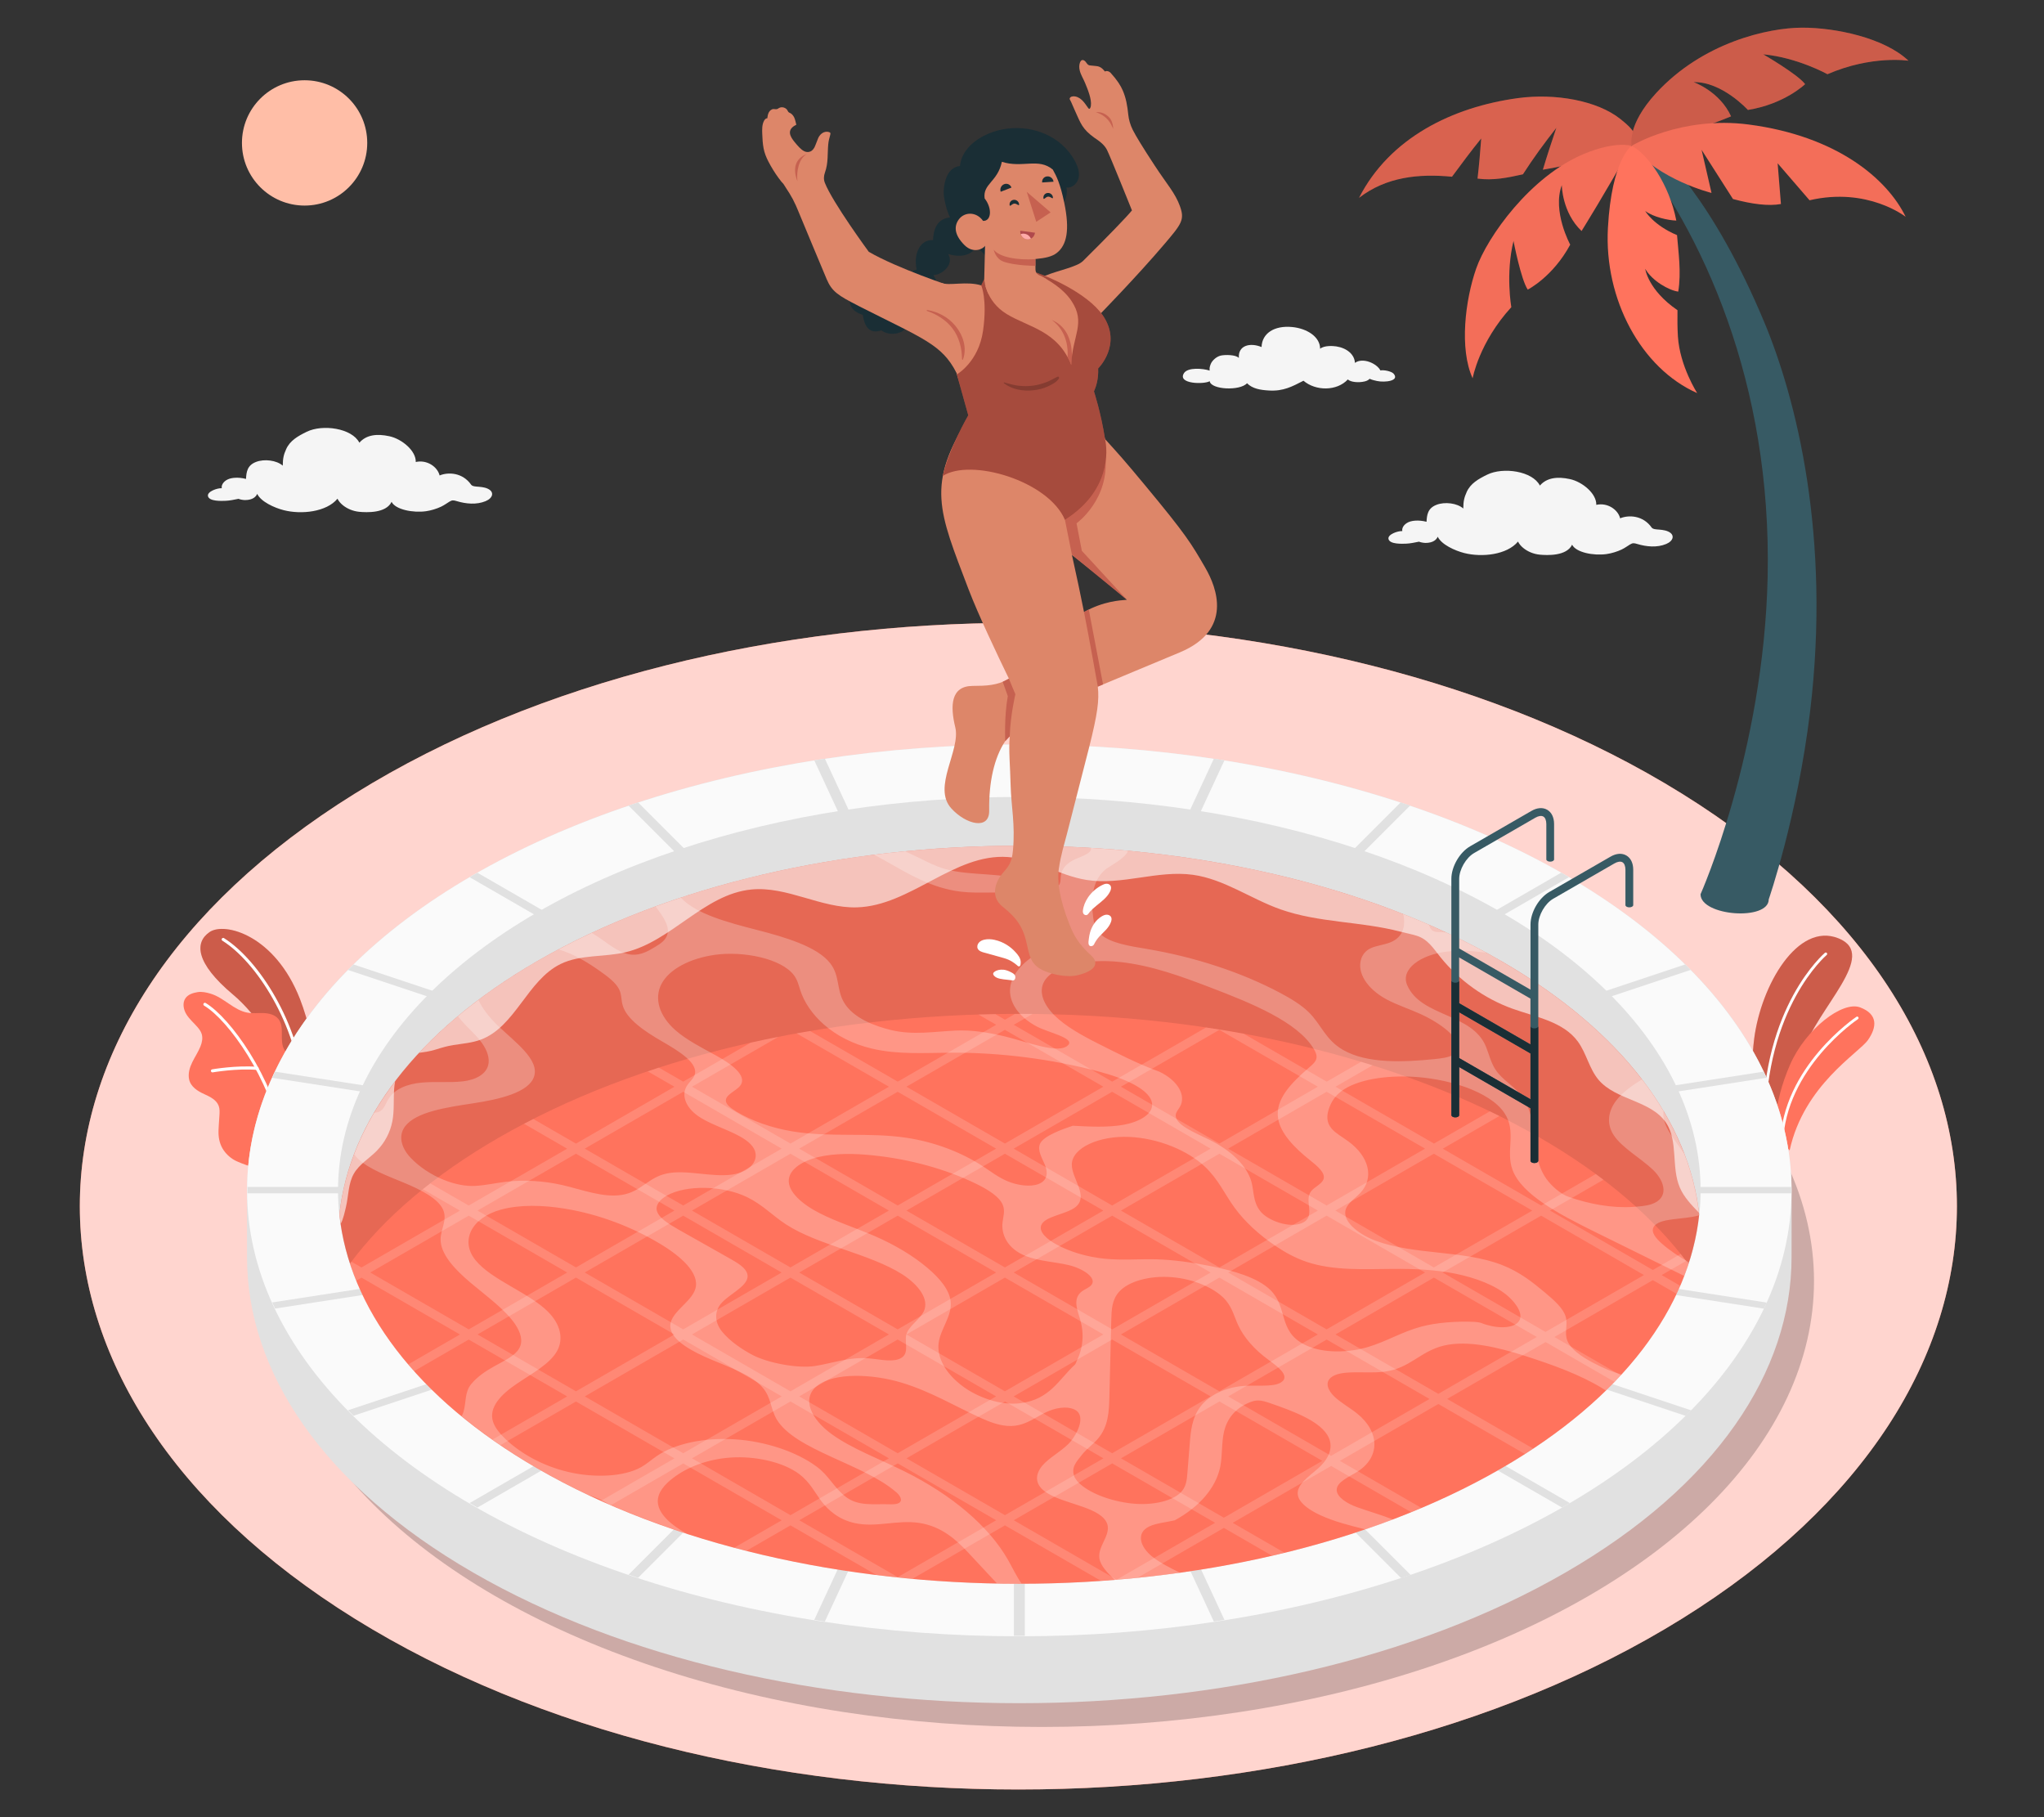 <?xml version="1.0" encoding="UTF-8"?>
<svg id="Layer_2" data-name="Layer 2" xmlns="http://www.w3.org/2000/svg" viewBox="0 0 540 480">
  <rect x="0" y="0" width="540" height="480" fill="#333333" stroke="none"/>
  <defs>
    <style>
      .cls-1 {
        fill: #b0494c;
      }

      .cls-1, .cls-2, .cls-3, .cls-4, .cls-5, .cls-6, .cls-7, .cls-8, .cls-9, .cls-10, .cls-11, .cls-12, .cls-13, .cls-14, .cls-15, .cls-16, .cls-17, .cls-18, .cls-19, .cls-20, .cls-21 {
        stroke-width: 0px;
      }

      .cls-2 {
        fill: #ff735d;
      }

      .cls-22 {
        opacity: .6;
      }

      .cls-3 {
        fill: #375a64;
      }

      .cls-4 {
        fill: #e1e1e1;
      }

      .cls-5 {
        fill: #ffbea7;
      }

      .cls-6 {
        opacity: .05;
      }

      .cls-7, .cls-23 {
        opacity: .15;
      }

      .cls-7, .cls-13, .cls-17, .cls-18 {
        fill: #fff;
      }

      .cls-9 {
        fill: #f5f5f5;
      }

      .cls-10 {
        fill: none;
      }

      .cls-11 {
        opacity: .2;
      }

      .cls-12 {
        fill: #1a2e35;
      }

      .cls-14 {
        fill: #fafafa;
      }

      .cls-15 {
        opacity: .35;
      }

      .cls-16 {
        fill: #ffaaa8;
      }

      .cls-17 {
        opacity: .25;
      }

      .cls-18 {
        opacity: .7;
      }

      .cls-19 {
        fill: #dd8669;
      }

      .cls-20 {
        opacity: .1;
      }

      .cls-21 {
        fill: #c66150;
      }
    </style>
  </defs>
  <g id="Layer_2-2" data-name="Layer 2">
    <g>
      <rect class="cls-10" width="540" height="480"/>
      <g>
        <g id="Floor">
          <path class="cls-2" d="m93.71,427.56c-96.83-60.17-96.83-157.73,0-217.91,96.83-60.17,253.83-60.17,350.66,0,96.83,60.17,96.83,157.74,0,217.91-96.83,60.17-253.83,60.17-350.66,0Z"/>
          <path class="cls-18" d="m93.71,427.56c-96.83-60.17-96.83-157.73,0-217.91,96.83-60.17,253.83-60.17,350.66,0,96.83,60.17,96.83,157.74,0,217.91-96.83,60.17-253.83,60.17-350.66,0Z"/>
        </g>
        <circle id="Sun" class="cls-5" cx="80.47" cy="37.75" r="16.55"/>
        <path id="Cloud" class="cls-9" d="m348.76,92.13c0-3.17-3.48-5.38-7.42-5.75-4.64-.44-7.94,1.63-8.05,5.29-3.04-1.25-6.24-.45-6,2.89-.79-.91-3.74-.88-4.8-.63-1.12.27-2.26,1.28-2.64,2.25-.31.79-.33,1.15-.27,1.71-1.77-.58-5.79-.93-6.8.69-1.79,2.89,5.37,2.98,6.81,2.11.31,2.25,8,2.62,9.86.54,1.46,1.47,3.55,1.79,5.8,1.92,3.81.23,6.14-1.06,9.11-2.58,3.23,2.74,8.81,2.79,11.72-.34.74.7,2.79.92,4.42.53,1.08-.26,1.32-.71,1.32-.71.58.27,1.26.44,1.97.59,2.11.44,6.04-.02,4.39-1.93-.56-.65-2.62-1.06-3.49-.86-.92-1.81-4.62-3.53-6.74-2-.08-2.19-2.09-3.91-4.91-4.35-.95-.15-3.22-.27-4.29.62Z"/>
        <path id="Cloud-2" data-name="Cloud" class="cls-9" d="m128.82,129.07c-.96-.43-2.09-.47-2.91-.54-.94-.07-1.24-.26-1.42-.47-2.29-3.28-6.09-3.41-8.35-2.47-.55-2.26-3.29-4.22-6.3-3.56.1-2.93-3.64-6.09-7.01-6.81-3.23-.69-6.04-.4-7.89,1.72-1.97-3.85-9.7-4.94-13.89-2.9-2.41,1.17-4.45,2.37-5.44,4.58-.66,1.46-.89,2.42-.91,4.38-1.63-1.44-4.9-1.83-7.07-.98-2.35.91-2.53,2.68-2.64,4.48-2.3-.58-3.84-.2-4.27-.08-1.48.44-2.33,1.6-2.13,2.54-1.17-.07-3.96.88-3.64,2.12.36,1.39,3.54,1.25,4.73,1.2.98-.04,2.26-.3,3.33-.52.33.16,1.19.33,1.73.33,2.03-.01,2.89-.88,3.21-1.64.99,2.08,4.51,3.67,7,4.31,4.69,1.2,11.32.47,14.21-3.03.3.63.81,1.22,1.4,1.7,1.15.94,2.69,1.6,4.34,1.76,1.92.18,7.09.43,8.55-2.63,1.03,2.04,5.63,2.96,9.13,2.47,1.31-.19,2.78-.64,3.92-1.18.92-.44,1.44-.86,2.25-1.35.69-.41,1-.41,1.92-.13,2.4.72,5.19,1.02,7.64,0,1.95-.82,2.36-2.46.53-3.29Z"/>
        <path id="Cloud-3" data-name="Cloud" class="cls-9" d="m440.7,140.39c-.96-.43-2.09-.47-2.91-.54-.94-.07-1.24-.26-1.42-.47-2.29-3.28-6.09-3.41-8.35-2.47-.55-2.26-3.29-4.22-6.3-3.56.1-2.93-3.64-6.09-7.01-6.81-3.23-.69-6.04-.4-7.89,1.72-1.97-3.85-9.7-4.94-13.89-2.9-2.41,1.17-4.45,2.37-5.44,4.58-.66,1.46-.89,2.42-.91,4.38-1.63-1.44-4.9-1.83-7.07-.98-2.35.91-2.53,2.68-2.64,4.48-2.3-.58-3.84-.2-4.27-.08-1.48.44-2.33,1.6-2.13,2.54-1.17-.07-3.96.88-3.64,2.12.36,1.39,3.54,1.25,4.73,1.2.98-.04,2.26-.3,3.33-.52.33.16,1.19.33,1.73.33,2.03-.01,2.89-.88,3.21-1.64.99,2.08,4.51,3.67,7,4.31,4.69,1.2,11.32.47,14.21-3.03.3.63.81,1.22,1.4,1.7,1.15.94,2.69,1.6,4.34,1.76,1.92.18,7.09.43,8.55-2.63,1.03,2.04,5.63,2.96,9.13,2.47,1.31-.19,2.78-.64,3.92-1.18.92-.44,1.44-.86,2.25-1.35.69-.41,1-.41,1.92-.13,2.4.72,5.19,1.02,7.64,0,1.95-.82,2.36-2.46.53-3.29Z"/>
        <g id="Palm">
          <path class="cls-3" d="m434.18,36.02c4.82,3.98,18.43,16.79,31.94,49.13,8.4,20.12,17.67,56.52,12.07,102.9-3.34,27.69-10.91,49.5-10.91,49.5,0,5.78-18.02,4.44-18.02-1.34,0,0,16.72-37.47,17.73-83.83,1.11-51.1-17.04-91.1-37.16-116.03l4.35-.32Z"/>
          <g>
            <path class="cls-2" d="m433.61,37.31c-2.85-2.85-1.41-2.58-5.48-5.84-6.17-4.95-17.35-6.88-27.14-5.55-17.23,2.35-33.82,10.45-41.95,26.34,7.2-5.56,15.81-6.42,24.56-5.58,2.53-3.42,5.04-6.81,7.72-10.11-.26,3.54-.56,7.07-.97,10.6,4.09.57,8-.24,11.99-1.13,2.73-4.26,5.71-8.31,8.83-12.28-1.24,3.68-2.45,7.35-3.56,11.07,8.85-1.56,17.85-3.57,26-7.52Z"/>
            <g class="cls-23">
              <path class="cls-8" d="m433.61,37.31c-2.85-2.85-1.41-2.58-5.48-5.84-6.17-4.95-17.35-6.88-27.14-5.55-17.23,2.35-33.82,10.45-41.95,26.34,7.2-5.56,15.81-6.42,24.56-5.58,2.53-3.42,5.04-6.81,7.72-10.11-.26,3.54-.56,7.07-.97,10.6,4.09.57,8-.24,11.99-1.13,2.73-4.26,5.71-8.31,8.83-12.28-1.24,3.68-2.45,7.35-3.56,11.07,8.85-1.56,17.85-3.57,26-7.52Z"/>
            </g>
            <path class="cls-2" d="m431.05,38.52s-1.37-5.38,6.48-13.93c12.32-13.4,29.61-17.25,38.52-17.28,8.91-.03,21.84,2.72,28.14,8.73,0,0-9.64-1.53-21.4,3.56,0,0-7.95-4.42-16.97-5.25,0,0,9.12,5.27,11.07,7.88,0,0-5.43,5.26-15.12,6.81,0,0-6.81-7.51-14.34-7.35,0,0,6.91,2.44,9.89,9.04,0,0-12.62,5.41-26.26,7.8Z"/>
            <path class="cls-11" d="m431.05,38.52s-1.37-5.38,6.48-13.93c12.32-13.4,29.61-17.25,38.52-17.28,8.91-.03,21.84,2.72,28.14,8.73,0,0-9.64-1.53-21.4,3.56,0,0-7.95-4.42-16.97-5.25,0,0,9.12,5.27,11.07,7.88,0,0-5.43,5.26-15.12,6.81,0,0-6.81-7.51-14.34-7.35,0,0,6.91,2.44,9.89,9.04,0,0-12.62,5.41-26.26,7.8Z"/>
            <path class="cls-2" d="m431.05,38.52s13.06-7.96,30.92-5.63c23.34,3.05,36.61,14.36,41.48,24.38,0,0-10.03-7.95-25.39-4.37l-8.43-9.77.87,10.76c-3.26.59-7.58.05-12.67-1.32l-8.29-12.99,2.62,11.38s-13.91-3.41-21.11-12.44Z"/>
            <path class="cls-6" d="m431.05,38.52s13.06-7.96,30.92-5.63c23.34,3.05,36.61,14.36,41.48,24.38,0,0-10.03-7.95-25.39-4.37l-8.43-9.77.87,10.76c-3.26.59-7.58.05-12.67-1.32l-8.29-12.99,2.62,11.38s-13.91-3.41-21.11-12.44Z"/>
            <path class="cls-2" d="m431.05,38.52s-4.16-1.37-12.54,2.11c-14.25,5.92-25.61,22-28.51,30.28-2.9,8.28-4.51,21.21-.95,29.01,0,0,1.69-9.47,10.22-18.78,0,0-1.55-8.83.58-17.49,0,0,1.97,10.2,3.76,12.85,0,0,6.65-3.36,11.22-11.88,0,0-4.79-8.76-2.22-15.72,0,0,.04,7.22,5.22,12.12,0,0,6.6-10.58,13.22-22.5Z"/>
            <path class="cls-6" d="m431.05,38.52s-4.16-1.37-12.54,2.11c-14.25,5.92-25.61,22-28.51,30.28-2.9,8.28-4.51,21.21-.95,29.01,0,0,1.69-9.47,10.22-18.78,0,0-1.55-8.83.58-17.49,0,0,1.97,10.2,3.76,12.85,0,0,6.65-3.36,11.22-11.88,0,0-4.79-8.76-2.22-15.72,0,0,.04,7.22,5.22,12.12,0,0,6.6-10.58,13.22-22.5Z"/>
            <path class="cls-2" d="m448.39,103.85s-4.62-7.13-5.11-15.01c-.13-2.19-.15-4.5-.11-6.9-7.82-5.36-8.52-10.93-8.52-10.93,1.84,3.21,6.29,5.7,8.72,6.02.84-5.17.04-10.34-.32-14.92-6.3-2.65-8.4-6.37-8.4-6.37,2.19,1.61,6.03,2.46,8.21,2.52-1.88-9.66-7.55-17.55-11.81-19.75,0,0-5.27,3.53-6.26,21.72-1.02,18.78,8.75,37.07,23.6,43.61Z"/>
          </g>
        </g>
        <g id="Plants">
          <g>
            <path class="cls-2" d="m469.28,300.48l-5.61-5.41s-1.53-10.66-.24-20.7c1.82-14.11,11.48-30.85,22.26-26.52,10.78,4.33-5.56,18.25-9.47,30.15s-6.95,22.48-6.95,22.48Z"/>
            <path class="cls-11" d="m469.28,300.48l-5.61-5.41s-1.53-10.66-.24-20.7c1.82-14.11,11.48-30.85,22.26-26.52,10.78,4.33-5.56,18.25-9.47,30.15s-6.95,22.48-6.95,22.48Z"/>
            <path class="cls-13" d="m466.05,297.97s0,0,.01,0c.2,0,.37-.17.37-.37-.1-31.47,16.01-45.21,16.17-45.36.15-.14.16-.37.02-.52-.14-.15-.37-.16-.52-.02-.17.15-16.51,14.11-16.41,45.9,0,.2.16.36.36.37Z"/>
          </g>
          <g>
            <path class="cls-2" d="m472.79,303.86l-3.92-3.78s-.64-8.2,4.07-18.91c4.1-9.32,13.78-16.86,18.49-15.07,4.7,1.79,4.48,5.16,2.06,8.62-2.42,3.46-16.92,11.87-20.69,29.14Z"/>
            <path class="cls-13" d="m470.68,302.43h0c.2,0,.37-.15.38-.36.52-19.88,19.6-32.74,19.79-32.87.17-.11.22-.34.1-.51-.11-.17-.34-.22-.51-.1-.2.13-19.59,13.21-20.12,33.46,0,.2.15.37.36.38Z"/>
          </g>
        </g>
        <g id="Plants-2" data-name="Plants">
          <g>
            <path class="cls-2" d="m79.69,295.46l4.71-4.75s-.44-14.72-5.14-26.8c-6.62-16.97-19.92-20.42-23.88-17.72-3.97,2.7-3.85,8.13,6.23,16.57,5.94,4.98,14.67,16.35,18.09,32.7Z"/>
            <path class="cls-11" d="m79.69,295.46l4.71-4.75s-.44-14.72-5.14-26.8c-6.62-16.97-19.92-20.42-23.88-17.72-3.97,2.7-3.85,8.13,6.23,16.57,5.94,4.98,14.67,16.35,18.09,32.7Z"/>
            <path class="cls-13" d="m80.16,288.04s-.04,0-.06,0c-.22.02-.41-.15-.43-.37-1.33-16.96-11.89-33.54-20.92-39.19-.19-.12-.25-.37-.13-.55.12-.19.37-.25.55-.13,9.19,5.74,19.95,22.6,21.29,39.8.02.2-.12.38-.31.42Z"/>
          </g>
          <g>
            <path class="cls-2" d="m67.35,307.89c-.76.69-3.65-.68-4.44-.99-1.35-.53-2.54-1.44-3.45-2.56-1.06-1.31-1.59-2.84-1.71-4.52-.06-.87,0-1.74.05-2.61.06-.85.11-1.71.17-2.56.05-.84.11-1.71-.18-2.51-.57-1.6-2.29-2.44-3.84-3.14-1.71-.78-3.56-1.9-3.99-3.89-.33-1.53.15-3.13.84-4.54.69-1.41,1.58-2.72,2.16-4.17.42-1.05.66-2.23.32-3.3-.21-.67-.64-1.25-1.09-1.78-.98-1.14-2.17-2.12-2.95-3.4-.79-1.28-1.1-3.03-.23-4.26.71-1.01,2.01-1.41,3.23-1.6,1.13-.17,2.33.09,3.42.42,3.53,1.06,6.15,4.4,9.79,5.02,1.4.24,2.84.04,4.26.1,1.42.06,2.94.45,3.84,1.56,1.76,2.18.15,5.7,1.58,8.12,1.27,2.14,3.7,2.53,5.41,4.33.75.79,1.1,1.81,1.25,2.89.24,1.82.27,3.19-.16,5.37-.35,1.8-1.74,5.4-1.74,5.4,0,0-12.42,12.53-12.53,12.63Z"/>
            <path class="cls-13" d="m74.69,301.11s-.01,0-.01,0c-.22.04-.43-.11-.47-.33-2.76-15.72-13.86-31.32-20.29-35.15-.19-.11-.25-.36-.14-.55.11-.19.36-.25.55-.14,6.56,3.91,17.88,19.75,20.67,35.7.04.21-.1.42-.31.46Z"/>
            <path class="cls-13" d="m68.02,282.61s-.08.01-.12,0c-5.34-.45-11.64.64-11.7.65-.22.04-.43-.11-.47-.33-.04-.22.09-.42.33-.47.06-.01,6.46-1.12,11.91-.66.22.02.39.21.37.43-.02.18-.15.32-.31.36Z"/>
          </g>
        </g>
        <g id="Pool">
          <ellipse id="Shadow" class="cls-11" cx="275.22" cy="338.38" rx="204.02" ry="117.79"/>
          <g>
            <path class="cls-4" d="m473.3,313.77c-.29-29.93-20.2-59.8-59.75-82.63-79.67-46-208.85-46-288.53,0-39.84,23-59.76,53.15-59.76,83.29v17.67c0,30.15,19.92,60.29,59.76,83.29,79.67,46,208.85,46,288.53,0,39.84-23,59.76-53.14,59.76-83.29,0-2.96.03-15.17,0-18.33Z"/>
            <ellipse class="cls-14" cx="269.29" cy="314.43" rx="204.02" ry="117.79"/>
            <path class="cls-4" d="m466.76,344.07l-186.45-28.87h192.9c.01-.56.01-1.12,0-1.67h-192.91s186.36-28.84,186.36-28.84c-.24-.54-.49-1.08-.75-1.62l-186.36,28.83,167.1-55.7c-.47-.49-.95-.97-1.45-1.45l-167.1,55.7,136.4-78.75c-.25-.15-.51-.31-.76-.46-.06-.04-.12-.07-.18-.11-.17-.1-.34-.19-.51-.29-.2-.11-.39-.22-.59-.33l-136.4,78.75,96.47-96.47c-.83-.28-1.67-.56-2.51-.83l-96.47,96.47,49.93-107.58c-.93-.15-1.87-.29-2.8-.43l-49.93,107.58v-111.36c-.97,0-1.94,0-2.9,0v111.35s-49.92-107.57-49.92-107.57c-.94.14-1.87.28-2.81.43l49.93,107.58-96.46-96.46c-.84.28-1.68.55-2.52.83l96.47,96.48-136.4-78.75c-.11.06-.23.13-.34.19-.23.13-.46.26-.7.39-.34.2-.67.4-1.02.6l136.41,78.75-167.11-55.71c-.48.48-.96.97-1.44,1.46l167.09,55.7-186.36-28.83c-.26.54-.49,1.08-.74,1.62l186.35,28.82H65.37c-.01.56-.01,1.12-.01,1.68h192.92s-186.36,28.83-186.36,28.83c.24.54.49,1.08.75,1.62l186.36-28.83-167.1,55.7c.47.49.94.97,1.45,1.45l167.1-55.7-136.41,78.75c.34.2.68.4,1.02.6.34.2.7.39,1.04.59l136.41-78.75-96.48,96.48c.83.29,1.67.56,2.51.83l96.48-96.48-49.94,107.6c.93.15,1.87.3,2.8.43l49.94-107.6v111.38c.96,0,1.93,0,2.9,0v-111.37s49.93,107.59,49.93,107.59c.94-.14,1.88-.28,2.81-.43l-49.94-107.6,96.61,96.55c.84-.28,1.68-.55,2.51-.83l-96.61-96.55,136.62,78.75c.29-.17.58-.33.87-.49.4-.23.78-.46,1.17-.7l-136.62-78.75,167.24,55.73c.49-.48.97-.97,1.45-1.46l-167.23-55.73,186.46,28.87c.26-.54.5-1.08.74-1.62Z"/>
            <ellipse class="cls-4" cx="269.29" cy="314.43" rx="179.99" ry="103.92"/>
            <path class="cls-2" d="m89.66,320.76c2.57,24.45,20,48.47,52.35,67.15,70.29,40.58,184.25,40.58,254.55,0,32.35-18.68,49.78-42.7,52.35-67.14-2.65-24.37-20.09-48.31-52.35-66.94-70.29-40.58-184.25-40.58-254.55,0-32.26,18.62-49.7,42.56-52.35,66.93Z"/>
            <path class="cls-20" d="m396.56,253.83c-70.29-40.58-184.25-40.58-254.55,0-32.26,18.62-49.7,42.56-52.35,66.93.46,4.35,1.4,8.7,2.8,13,8.99-12.11,22.21-23.39,39.28-33.24,36.52-21.08,85.36-32.71,137.54-32.71s101.02,11.63,137.55,32.71c16.96,9.79,30.21,21.17,39.23,33.37,1.42-4.34,2.38-8.72,2.84-13.12-2.65-24.37-20.09-48.31-52.35-66.94Z"/>
            <path class="cls-7" d="m353.98,385.88l26.01-15.02,22.88,13.21c.74-.47,1.47-.94,2.19-1.42l-22.74-13.13,26.01-15.02,18.21,10.52c.56-.58,1.1-1.16,1.64-1.74l-17.53-10.12,26.01-15.02,6.27,3.62c.33-.71.65-1.42.96-2.13l-4.91-2.83,6.47-3.73c-.47-.62-.95-1.24-1.44-1.85l-7.35,4.24-27.17-15.69h0s0,0,0,0l14.12-8.15c-.67-.51-1.34-1.01-2.02-1.51l-14.42,8.33-26.01-15.02,14.96-8.64c-.83-.41-1.68-.82-2.52-1.23l-14.76,8.52-26.01-15.02,9.78-5.65c-1.01-.32-2.02-.63-3.03-.93l-9.08,5.24-21.95-12.67c-3.28-.6-6.59-1.15-9.93-1.64l-24.79,14.31-26.01-15.02,4.96-2.86c-1.16-.01-2.32-.02-3.49-.02-.38,0-.75,0-1.13,0l-2.66,1.54-2.56-1.48c-1.49.03-2.98.06-4.46.11l4.7,2.71-26.01,15.02-23.16-13.37c-1.19.2-2.38.41-3.57.62l24.4,14.09-26.01,15.02-26.01-15.02,22.82-13.18c-2.45.48-4.89.99-7.31,1.54l-17.84,10.3-6.42-3.7c-.99.32-1.97.65-2.95.98l7.05,4.07-26.01,15.02-11.26-6.5c-.82.42-1.65.84-2.46,1.26l11.39,6.58-26.01,15.02-10.16-5.86c-.66.51-1.31,1.04-1.95,1.55l9.79,5.65-26.01,15.02-2.65-1.53c-.13.17-.25.34-.37.51.49,1.51,1.04,3.01,1.65,4.5l1.38-.8,26.01,15.02-13.68,7.9c.51.6,1.03,1.19,1.56,1.78l14.44-8.34,26.01,15.02-19.8,11.43c.7.49,1.41.98,2.12,1.46l20-11.55,26.01,15.02-19.41,11.21c.87.39,1.74.79,2.62,1.17l19.12-11.04,26.01,15.02-12.57,7.26c1.07.29,2.16.54,3.24.81l11.65-6.73,22.7,13.11c3.15.39,6.31.73,9.49,1.02l24.47-14.13,25.39,14.66c3.22-.22,6.43-.5,9.64-.82l22.81-13.17,12.75,7.36c1.1-.25,2.19-.52,3.28-.79l-13.7-7.91,26.01-15.02,21.13,12.2c.91-.37,1.84-.72,2.74-1.1l-21.55-12.44Zm26.01-17.7l-27.18-15.69,26.01-15.02,27.17,15.69-26.01,15.02Zm-171.17-30.71l26.01,15.02-26.01,15.02-26.01-15.02,26.01-15.02Zm-28.33,13.68l-26.01-15.02,26.01-15.02,26.01,15.02-26.01,15.02Zm139.34-15.02l-26.01,15.02-26.01-15.02,26.01-15.02,26.01,15.02Zm-23.69-16.36l26.01-15.02,26.01,15.02-26.01,15.02-26.01-15.02Zm-30.66,15.02l-26.01-15.02,26.01-15.02,26.01,15.02-26.01,15.02Zm-2.32,1.34l-26.01,15.02-26.01-15.02,26.01-15.02,26.01,15.02Zm-26.01,17.7l26.01,15.02-26.01,15.02-26.01-15.02,26.01-15.02Zm2.32-1.34l26.01-15.02,26.01,15.02-26.01,15.02-26.01-15.02Zm54.34,1.34l26.01,15.02-26.01,15.02-26.01-15.02,26.01-15.02Zm2.32-1.34l26.01-15.02,26.01,15.02-26.01,15.02-26.01-15.02Zm28.33-16.36l26.01-15.02,26.01,15.02-26.01,15.02-26.01-15.02Zm109.85.67l-26.01,15.02-27.17-15.69h0s0,0,0,0l26.01-15.02,27.17,15.69Zm-29.5-17.03l-26.01,15.02-26.01-15.02,26.01-15.02,26.01,15.02Zm-28.33-16.36l-26.01,15.02-26.01-15.02,26.01-15.02,26.01,15.02Zm-54.34-31.38l26.01,15.02-26.01,15.02-26.01-15.02,26.01-15.02Zm-2.32,31.38l-26.01,15.02-26.01-15.02,26.01-15.02,26.01,15.02Zm-54.34-31.38l26.01,15.02-26.01,15.02-26.01-15.02,26.01-15.02Zm-28.33,16.36l26.01,15.02-26.01,15.02-26.01-15.02,26.01-15.02Zm-2.32,31.38l-26.01,15.02-26.01-15.02,26.01-15.02,26.01,15.02Zm-54.34-31.38l26.01,15.02-26.01,15.02-26.01-15.02,26.01-15.02Zm-28.33,16.36l26.01,15.02-26.01,15.02-26.01-15.02,26.01-15.02Zm-54.34,31.38l26.01-15.02,26.01,15.02-26.01,15.02-26.01-15.02Zm28.33,16.36l26.01-15.02,26.01,15.02-26.01,15.02-26.01-15.02Zm28.34,16.36l26.01-15.02,26.01,15.02-26.01,15.02-26.01-15.02Zm28.33,16.36l26.01-15.02,26.01,15.02-26.01,15.02-26.01-15.02Zm54.35,31.38l-26.01-15.02,26.01-15.02,26.01,15.02-26.01,15.02Zm2.32-31.38l26.01-15.02,26.01,15.02-26.01,15.02-26.01-15.02Zm55.51,32.05l-27.18-15.69h0s0,0,0,0l26.01-15.02h0s0,0,0,0l27.18,15.69-26.01,15.02Zm28.33-16.36l-27.18-15.69,26.01-15.02h0s27.17,15.69,27.17,15.69l-26.01,15.02Zm1.61-31.78l-.46-.26h0s26.01-15.02,26.01-15.02h0s0,0,0,0l27.17,15.69-26.01,15.02-26.72-15.43Z"/>
          </g>
          <g>
            <path class="cls-17" d="m367.83,401.3c-2.75-1.09-6.47-2.16-9.28-3.18-2.83-1-5.33-2.71-5.41-4.48-.09-2.16,3.19-3.47,5.53-4.94,5.97-3.8,5.89-10.49-.17-15.35-1.9-1.51-4.3-2.85-5.98-4.45-1.66-1.6-2.52-3.62-.98-4.97,2.64-2.3,9.3-.99,14.14-1.6,6.77-.82,9.48-5.39,15.73-6.89,6.38-1.53,14.49.5,21.36,2.68,7.38,2.36,14.69,5,20.57,8.6.31.19.61.38.91.58,1.43-1.4,2.8-2.81,4.11-4.23-2.64-.79-4.47-1.52-7.63-3.18-3.03-1.6-5.8-3.56-6.66-5.75-.85-2.12.19-4.18-.43-6.31-.64-2.26-3.04-4.35-5.4-6.34-3.28-2.75-6.77-5.56-11.56-7.4-5.04-1.94-10.93-2.6-16.59-3.21-5.66-.61-11.55-1.25-16.62-3.13-5.07-1.91-9.08-5.48-7.87-8.51.63-1.57,2.46-2.75,3.75-4.11,3.74-3.92,2.42-9.6-3.16-13.66-1.52-1.11-3.33-2.11-4.38-3.34-1.47-1.7-1.3-3.58-.73-5.26.49-1.46,1.28-2.86,2.61-4.07,3.69-3.33,11.14-4.66,18.47-4.43,10.1.33,21.48,3.91,25.29,9.63,3.3,4.92.25,9.99,2.15,15.05,2.44,6.53,12.43,11.74,21.7,16.32,7.89,3.89,15.78,7.78,23.66,11.67.46-1.19.88-2.39,1.26-3.59-2.7-1.54-5.18-3.19-7.26-5.03-1.51-1.34-2.83-2.94-2.11-4.27,1.36-2.55,7.97-1.91,12.05-3.13.01-.09.02-.19.03-.28-.58-5.31-1.86-10.6-3.84-15.81-.67-.94-1.33-1.87-2-2.81-1.6-2.27-3.23-4.55-3.59-6.87-.1-.6-.09-1.2.01-1.79-1.68-2.82-3.56-5.61-5.67-8.35-2.8,1.68-5.31,3.52-6.93,5.69-2.04,2.73-2.6,6.05-.52,9.15,2.23,3.31,7.1,5.98,10.33,9.07,3.22,3.11,4.27,7.5-.45,9.07-1.45.47-3.2.6-4.94.71-5.42.35-11.43-.73-16.93-2.66-2.15-.75-4.56-2.91-5.88-4.77-2.41-3.4-2.82-7.48-3.23-11.31-.37-3.5-.91-7.33-3.24-10.5-1.96-2.65-5.09-4.22-6.93-6.98-1.25-1.87-1.71-4.03-2.53-6.06-3.6-8.97-17.2-7.85-20.83-16.3-1.84-4.24,3.59-8.06,10.54-8.86,3.35-.38,6.9-.2,10.44.33-3.48-1.89-7.03-3.71-10.7-5.41-.69-.03-1.38-.05-2.07-.08-.48-.02-1.01-.07-1.45-.34-.57-.35-.83-.96-.99-1.6-2.24-.98-4.51-1.91-6.81-2.82.09.42.16.83.2,1.25.22,2.43-.49,5.05-3.76,6.29-1.57.6-3.58.82-5.02,1.48-1.43.66-2.16,1.75-2.53,2.82-1.17,3.62,1.5,7.89,6.71,10.71,2.76,1.47,6.1,2.55,9.04,3.9,2.71,1.24,5.11,2.72,7.05,4.36,2.42,2.07,4.02,4.97,1.34,6.44-1.21.69-3.05.88-4.79,1.07-8,.8-17.7,1.28-24.13-2.42-4.72-2.72-5.74-6.7-9.1-9.99-1.96-1.92-4.67-3.56-7.53-5.08-10.17-5.41-22.46-9.46-35.21-11.61-4.47-.74-9.59-1.52-12.2-3.85-1.54-1.38-1.8-2.99-1.99-4.51-.65-4.7-.27-9.67,3.17-12.57,1.22-1.03,5.25-2.88,6.04-5-3.25-.3-6.51-.56-9.79-.76.26,1.43-2.39,2.18-4.22,3.01-2.08.94-3.42,2.38-3.69,4-.16.82-.02,1.69-.35,2.48-.33.81-1.29,1.54-2.74,1.58-2.01.08-3.71-1.09-5.41-1.88-6.32-3-15.17-1.55-22.31-3.67-2.45-.73-4.54-1.82-6.66-2.87-1.24-.6-2.5-1.18-3.77-1.75-2.72.27-5.43.57-8.13.91,1.04.55,2.06,1.1,3.04,1.66,5.92,3.35,12.14,7.17,19.85,8.09,5.26.63,10.46-.23,15.68.67,8.14,1.41,13.66,7.59,10.31,11.57-1.3,1.57-3.61,2.7-5.62,3.95-3.98,2.49-6.95,5.62-7.33,9.22-.41,3.6,2.06,7.65,7.19,10.29,2.92,1.5,9.65,2.93,8.23,4.71-2.26,2.82-11.35-.89-16.92-2.2-4.35-1.03-8.66-1.72-12.92-1.52-5.6.26-11.24,1.27-17.06-.14-4.21-1.02-9.97-3.1-12.44-7.32-1.99-3.42-1.05-7.03-3.64-10.34-3.43-4.37-11.81-6.85-19.41-8.8-7.59-1.95-16-4.18-19.97-8.44-.02-.02-.03-.04-.05-.05-2.25.74-4.47,1.53-6.67,2.33,1.63,2.27,3.62,4.73,3.16,7.09-.32,1.72-1.87,2.72-3.31,3.58-1.83,1.11-3.8,2.23-6.16,2.04-2.82-.21-5.43-2.27-7.94-4.04-.84-.59-1.72-1.16-2.61-1.71-2.99,1.4-5.91,2.86-8.77,4.38,4.26,1.27,7.77,3.5,10.9,5.7,2.13,1.5,4.26,3.1,5.12,4.91.66,1.39.48,2.79.91,4.19,1.04,3.58,5.67,6.76,10.39,9.48,4.49,2.59,9.84,5.84,8.55,9.01-.36.89-1.22,1.62-1.81,2.45-1.8,2.53-.64,5.89,2.84,8.3,4.06,2.8,10.72,4.24,13.81,7.39,3.13,3.18.61,7.28-4.92,8.04-5.45.75-12.15-1.41-17.3-.28-4.93,1.08-6.66,4.79-11.75,5.63-4.96.81-10.51-1.37-15.8-2.6-4.9-1.11-10.16-1.43-14.86-.86-2.74.32-5.29.93-8.12,1.09-2.55.14-5.44-.45-8.24-1.57-3.31-1.33-6.49-3.39-8.83-5.87-2.52-2.67-3.31-5.86-1.44-8.31,2.9-3.79,10.82-4.98,17.88-6.05,7.04-1.06,14.79-2.87,16.17-7.06,1.51-4.49-5.01-9.11-9.54-13.46-2.23-2.13-4.05-4.45-5.14-6.78-1.87,1.41-3.68,2.84-5.41,4.29.34.45.69.9,1.07,1.32,1.51,1.72,3.27,3.23,4.71,5.02,1.44,1.78,2.55,3.98,2.31,6.01-.38,3.08-3.67,4.48-6.77,4.84-3.58.41-7.34,0-10.95.34-3.59.33-7.18,1.59-8.87,4.53-.62,1.07-1,2.36-2.04,3-.46.28-1.01.39-1.59.42-2.12,3.62-3.89,7.29-5.3,11.01.34.43.7.84,1.13,1.25,2.85,2.67,7.69,4.43,12.12,6.27,4.43,1.84,8.96,4.16,10.25,7.09,1.15,2.61-.58,5.09-.66,7.68-.12,3.97,3.67,8.03,7.92,11.61,4.23,3.58,9.11,7.03,11.79,10.98,1.43,2.14,2.18,4.46,1.02,6.41-1.13,1.95-3.97,3.24-6.45,4.62-2.29,1.27-4.56,2.76-6.21,4.78-1.76,2.15-1.27,4.76-2.03,7.33-.12.4-.29.77-.48,1.13,5.91,4.85,12.61,9.49,20.12,13.83,4.31,2.49,8.8,4.82,13.42,7.01,1.85.58,3.67,1.31,5.34,2.4,6.59,2.88,13.44,5.46,20.5,7.75-4.24-2.38-7.4-5.24-7.56-8.32-.11-2.45,1.74-4.63,4.16-6.44,3.66-2.75,8.89-4.89,15.2-5.31,6.32-.42,13.73,1.15,18,4.37,2.81,2.13,4.04,4.72,5.83,7.13,1.8,2.41,4.66,4.93,8.9,5.83,5.63,1.22,11.12-.91,16.87-.07,6.04.88,9.97,4.56,13.02,7.83,2.55,2.72,5.08,5.45,7.62,8.17,2.17.04,4.34.08,6.51.07-1.42-2.07-2.4-4.21-3.6-6.31-5.03-8.83-14.8-17.16-27.47-23.43-6.5-3.2-13.82-5.93-19.14-9.79-5.3-3.86-8.11-9.39-3.75-12.78,4.49-3.52,14.58-3.13,22.31-.78,7.71,2.34,13.95,6.18,20.92,9.33,2.09.94,4.39,1.86,6.86,2.07,6.32.54,8.97-4.66,15.17-4.83.67-.03,2.65.1,3.58,1.17,1.65,1.92-.18,5.66-1.9,7.76-1.73,2.09-4.72,3.68-6.79,5.65-2.07,1.98-3.12,4.66-.79,6.94,3.63,3.57,13.23,4.19,16.41,7.85,3,3.45-1.83,6.8-1.26,10.44.29,1.95,2.12,3.85,4.09,5.72,5.78-.47,11.53-1.1,17.23-1.89-2.66-1.31-5.3-2.64-7.34-4.26-3.22-2.55-4.41-6.28-.78-7.99,1.78-.86,4.5-1.1,6.7-1.61,6.63-3.61,10.89-8.63,12.03-14.15.61-3.07.3-6.27,1.01-9.33.73-3.04,2.68-6.07,6.87-7.72.62-.24,1.32-.46,2.11-.46,1.06,0,2.11.35,3.09.68,6.08,2.09,12.71,4.57,15.13,8.31,2.03,3.13.5,6.37-2.25,8.85-2.56,2.32-6.3,4.61-5.35,7.6.61,1.89,3.09,3.6,5.87,4.88,3.61,1.66,7.74,2.71,11.91,3.74,2.45-.83,4.87-1.71,7.26-2.62-.04-.02-.09-.04-.13-.05Zm-89.2-133.04c-2.87-2.82-4.32-6.18-2.8-8.95,2.41-4.39,11.59-6.12,20.02-5.21,8.43.91,16.29,3.83,23.82,6.7,11.08,4.22,23.06,9.12,27.35,16.16.55.89.97,1.83.74,2.71-.24.89-1.1,1.62-1.93,2.33-4.6,3.96-9.06,8.4-8.15,13.56.66,3.82,4.22,7.56,8.39,10.88,1.95,1.57,4.2,3.39,3.57,5.09-.46,1.23-2.36,1.99-3.24,3.1-2.05,2.58,1.43,6.72-2.41,8.42-3.3,1.46-9.08-.61-11.04-3.13-1.98-2.49-1.62-5.19-2.35-7.8-1.17-4.15-5.32-8.26-11.23-11.13-3.91-1.89-9.21-4.02-8.73-6.67.14-.67.67-1.26,1.03-1.87,1.83-3.03-.5-7.06-5.4-9.38-6.06-2.22-10.76-4.71-16.22-7.44-4.34-2.18-8.53-4.55-11.42-7.37Zm-84.19,25.29c-1.28-.77-2.5-1.67-2.66-2.66-.28-1.74,2.82-2.72,3.87-4.24,1.79-2.59-2.58-5.71-6.62-7.92-3.76-2.04-7.68-4.07-10.52-6.54-4.33-3.78-5.77-8.44-3.76-12.27,2-3.85,7.4-6.77,14.21-7.72,7.43-1.02,17.55.98,20.83,5.46.93,1.27,1.21,2.61,1.64,3.92,2.01,6.21,8.51,12.95,18.94,15.41,6.86,1.62,14.01,1.11,20.99,1.07,12.99-.05,26.49,1.67,39.08,5.02,6.49,1.72,13.75,4.75,13.94,8.62.12,2.64-3.37,4.63-7.5,5.4-4.14.75-8.87.51-13.46.26-2.61.88-7.75,2.64-8.68,4.81-.72,1.74.57,3.7,1.33,5.56.76,1.86.79,4.05-1.69,5.02-2.23.86-5.66.33-8.17-.72-2.51-1.06-4.39-2.55-6.44-3.89-5.48-3.62-12.66-6.47-20.34-7.61-10.03-1.5-20.07-.02-30.07-1.68-5.53-.91-10.81-2.79-14.94-5.29Zm42.26,100.53c1.12.97,1.98,2.36.65,2.99-.65.3-1.61.31-2.52.27-4-.13-8.14.6-11.45-2.01-3.15-2.47-4.36-5.53-7.66-7.95-5.33-3.94-13.5-6.66-21.55-7.19-8.07-.53-15.88,1.13-20.65,4.41-1.42.97-2.6,2.07-4.18,2.96-4.6,2.57-12.45,2.85-19.22,1.25-6.78-1.6-12.5-4.88-16.41-8.54-1.57-1.48-2.9-3.06-3.44-4.68-1.27-3.9,2.21-7.32,6.22-10.05,3.99-2.72,8.75-5.21,10.69-8.69,1.77-3.21.88-7.07-2.38-10.34-5.01-5.06-14.93-8.4-19.17-13.63-4.15-5.11-1.1-11.22,6.7-13.36,4.94-1.37,11.13-1.22,16.96-.25,9.29,1.52,17.88,4.98,24.89,9.15,5.66,3.36,10.72,7.82,9.54,11.96-1.07,3.8-7.27,6.49-6.58,10.48.56,3.35,5.8,6.19,10.84,8.29,5.06,2.12,10.73,4.17,13.47,7.33,2.31,2.66,2.09,5.61,3.72,8.4,4.83,8.18,23.01,11.81,31.52,19.22Zm7.36-47.72c-1.07,2.26-4.18,3.98-4.67,6.36-.45,2.27,1.14,5.32-2.17,6.36-2.2.67-5.16-.08-7.84-.29-5.07-.39-9.28,1.26-13.93,2.01-4.62.77-12.62-.78-16.65-2.9-2.65-1.39-6-3.62-8.07-6.2-2.05-2.57-2.03-5.51.05-7.69,2.57-2.71,8.22-4.93,6.36-8.2-.74-1.32-2.62-2.41-4.42-3.43-4.44-2.49-8.88-5.01-13.33-7.52-2.65-1.51-5.5-3.21-5.89-5.21-.28-1.49.95-2.84,2.64-3.82,5.12-2.9,14.81-2.72,21.24.39,4.14,2.02,6.71,4.89,10.31,7.22,4.27,2.77,9.86,4.72,15.33,6.61,5.45,1.89,11.04,3.82,15.37,6.57,4.31,2.78,7.14,6.56,5.68,9.74Zm40.37,13.19s-.24.74-.47.94c-4.18,3.79-6.52,9.16-14.37,10.16-5.31.68-11.33-1.6-15.12-4.37-4.62-3.4-7.03-7.71-6.48-11.62.52-3.72,3.59-7.08,3.16-10.91-.33-3.07-2.91-6.13-6.15-8.86-3.75-3.17-8.46-6-13.78-8.33-4.85-2.11-10.22-3.8-14.75-6.14-4.55-2.32-8.35-5.62-8.08-8.81.23-2.8,3.61-5,7.89-6,4.3-1.01,9.38-.95,14.32-.43,9.73.99,19.38,3.65,27.36,7.55,3.07,1.51,6.06,3.34,6.95,5.51.66,1.57.14,3.1-.05,4.63-.37,3.15,1.21,6.96,6.16,8.92,3.42,1.35,7.59,1.5,11.35,2.39,3.76.9,7.53,3.4,5.94,5.27-.54.65-1.6,1.04-2.38,1.58-2.66,1.9-1.32,4.92-.55,7.57,1.08,3.76.76,7.53-.96,10.95Zm54.47,5.21c-1.48,1.64-5.85,1.17-9.24,1.26-5.9.17-10.4,2.63-12.6,5.63-2.2,2.99-2.5,6.48-2.76,9.89-.21,2.53-.41,5.08-.61,7.62-.13,1.59-.27,3.22-1.34,4.59-2.12,2.73-7.88,4-13.43,3.38-5.57-.62-11.34-2.75-14.19-5.73-.27-.28-.84-1.19-.84-1.19-.99-2.54.29-3.87,2.03-6.04,1.15-1.43,2.84-2.66,4.07-4.06,2.87-3.29,3-7.32,3.1-11.22.17-6.8.33-13.58.5-20.37.07-2.53.15-5.16,2.05-7.29,2.48-2.79,8.09-4.34,13.92-3.87,5.83.46,11.6,2.94,14.29,6.12,1.77,2.1,2.24,4.39,3.28,6.59,1.51,3.26,4.29,6.43,8.06,9.18,2.31,1.7,5.23,3.86,3.74,5.52Zm5.68-9.62c-6.97-3.57-4.29-9.83-8.98-14.41-3.34-3.27-9.8-5.11-15.85-6.31-4.72-.93-9.55-1.65-14.32-1.78-4.53-.11-8.97.3-13.53-.15-4.64-.45-9.25-1.81-12.87-3.81-2.45-1.34-4.56-3.25-3.98-4.97.88-2.5,6.65-2.9,9.11-4.88,3.56-2.89-1.01-7.41-1-11.2.01-4.48,7.3-7.66,15.13-7.32,7.85.34,15.56,3.66,19.96,7.79,3.65,3.42,5.26,7.28,7.92,10.92,2.66,3.64,6.37,7.1,10.95,10.18,2.37,1.59,5.04,3.1,8.17,4.15,7.09,2.35,15.14,1.87,22.72,1.82,5.43-.04,11.04.18,16.46,1.26,5.44,1.1,10.72,3.11,13.96,5.97,2.26,1.99,4.36,5.1,2.59,6.91-1.75,1.8-6.23,1.54-9.63.17-.43-.17-1.43-.3-1.91-.32-4.68-.2-10.03.19-13.99,1.26-5.13,1.38-8.98,3.83-13.96,5.35-4.98,1.52-12.06,1.88-16.95-.63Z"/>
            <g class="cls-22">
              <g>
                <path class="cls-13" d="m396.56,253.83c-70.29-40.58-184.25-40.58-254.55,0-12.75,7.36-23.17,15.55-31.3,24.27.68-.11,1.37-.18,2.03-.3.81-.14,1.61-.32,2.39-.57,1.53-.48,3.03-.93,4.63-1.18,2.4-.38,4.87-.56,7.17-1.4,9.25-3.38,12.35-15.73,21.21-20.03,5.25-2.54,11.46-1.74,17.13-3.09,12.15-2.89,20.79-15.35,33.22-16.57,9.42-.93,18.39,4.98,27.85,4.72,14.19-.38,25.74-14.3,39.9-13.3,7.22.51,13.63,4.9,20.78,6.05,9.32,1.5,18.82-2.65,28.16-1.35,8.24,1.15,15.29,6.37,23.13,9.13,10.17,3.58,21.24,3.15,31.63,5.88,1.43.38,2.9.64,4.32,1.08,2.96.91,4.44,3.37,6.29,5.67,4.95,6.13,11.57,10.92,18.99,13.59,6.18,2.22,13.42,3.39,17.31,8.69,2.27,3.1,2.99,7.17,5.46,10.1,4.63,5.47,13.95,5.42,17.88,11.42,3.22,4.92,1.28,11.7,3.62,17.09,1.11,2.56,3.07,4.57,5.02,6.6-2.81-24.22-20.23-47.99-52.3-66.5Z"/>
                <path class="cls-13" d="m99.59,303.92c2.08-2.11,3.51-4.84,4.07-7.75.55-2.87.25-5.8.48-8.69.04-.59.13-1.21.25-1.85-8.5,11.22-13.41,23.13-14.72,35.14.09.83.2,1.66.32,2.5.63-.94,1.16-3.41,1.42-4.51.69-2.93.58-6.12,2.07-8.73,1.43-2.51,4.09-4.04,6.12-6.1Z"/>
              </g>
            </g>
          </g>
          <path class="cls-3" d="m406.4,271.05v-26.83c0-2.47,1.8-5.59,3.94-6.82l16.17-9.33c.85-.49,1.62-.6,2.12-.31.5.29.79,1.02.79,1.99v9.33h0c0,.15.1.3.3.42.4.23,1.05.23,1.46,0,.2-.12.3-.27.3-.42v-9.33c0-1.76-.65-3.1-1.82-3.78-1.17-.68-2.66-.57-4.18.31l-16.17,9.33c-2.79,1.61-4.97,5.39-4.97,8.61v17.2l-18.84-10.88v-18.39c0-2.47,1.81-5.59,3.94-6.82l16.17-9.33c.85-.49,1.62-.6,2.12-.31.5.29.79,1.02.79,1.99v9.33c0,.15.1.3.3.42.4.23,1.05.23,1.45,0,.2-.12.3-.27.3-.42v-9.33c0-1.76-.65-3.1-1.82-3.78-1.17-.68-2.66-.57-4.18.31l-16.17,9.33c-2.79,1.61-4.97,5.39-4.97,8.61v62.41h0c0,.15.1.3.3.42.4.23,1.05.23,1.46,0,.2-.12.3-.27.3-.43v-12.69l18.84,10.88v13.88h0c0,.15.1.3.3.42.4.23,1.05.23,1.45,0,.2-.12.3-.27.3-.43v-35.57m-2.06,19.32l-18.84-10.88v-12.1l18.84,10.88v12.1Zm0-14.48l-18.84-10.88v-12.1l18.84,10.88v12.1Z"/>
          <path class="cls-12" d="m406.1,271.47c-.41.23-1.05.23-1.46,0-.2-.12-.3-.26-.3-.43v4.85l-18.84-10.88v-6.03c0,.16-.09.3-.29.43-.41.23-1.05.23-1.46,0-.2-.12-.3-.26-.3-.43v35.57c0,.15.1.3.3.43.41.23,1.05.23,1.46,0,.2-.12.3-.27.29-.44v-12.68l18.84,10.88v13.88h.01c0,.15.09.3.29.43.41.23,1.05.23,1.46,0,.2-.12.3-.27.3-.43v-35.58c0,.15-.1.3-.3.43Zm-1.76,18.9l-18.84-10.88v-12.1l18.84,10.88v12.1Z"/>
        </g>
        <g id="Character">
          <g id="Arm">
            <path class="cls-19" d="m311.73,54.48c1.3,3.57.43,4.67-4.12,10.01-7.33,8.62-17.25,18.76-17.25,18.76l-14.26-10.4c3.3-1.4,8.41-2.31,10.03-3.92,6.63-6.57,11.44-11.55,12.92-13.35h0s-5.78-14.39-6.63-16.05c-.85-1.66-2.86-2.83-3.32-3.16-3.17-2.3-3.57-3.71-5.14-7.2-.27-.6-.53-1.2-.79-1.8-.13-.29-.24-.59-.41-.86-.15-.26-.28-.48-.02-.76.18-.2.46-.28.73-.3.89-.07,1.74.39,2.39,1,.64.62,1.12,1.38,1.64,2.1.4.55.63-.19.69-.56.27-1.8-.86-4.46-1.54-6.11-.45-1.09-1.1-2.08-1.39-3.23-.18-.71-.2-1.47.06-2.15.18-.46.5-.82,1.05-.55.34.17.56.52.79.83.47.64.89.47,1.72.59.52.08,1.07.06,1.56.27.62.27.95.63,1.48,1.26.29-.24,1.02-.18,1.52.37,1.7,1.87,2.63,3.34,3.19,4.65.85,1.98,1.2,3.93,1.46,6.47.12,1.17.51,2.62,1.19,3.95.77,1.52,2.57,4.51,5.79,9.41,3.28,5.01,5.37,7.17,6.67,10.74Z"/>
            <path class="cls-21" d="m289.5,29.62c3.21,1.09,4.03,3.14,4.58,4.41,0,0,.06-1.98-1.16-3.15-1.34-1.28-2.57-1.28-3.42-1.27Z"/>
          </g>
          <g id="Body">
            <path class="cls-19" d="m318.44,149.99c-3.77-6.49-4.92-8.54-15.96-21.84-5.68-6.84-6.87-8.13-10.54-12.17-2.05-6.22-1.97-7.86-3.74-12.3.28-2.28,1.72-5.91,1.1-7.39,0,0,3.15-3.23,2.74-7.97-.21-2.36-.62-5.53-5.18-9.73-4.89-4.49-7.83-5.83-7.83-5.83l-4.14.12s-12.78,3.41-15.65,2.51c-3.88-1.21-8.54.19-10.44-.65-1.09,1.86,1.17,9.31,1.7,15.74.26,3.14,4.76,15.34,5.84,19.2-11.85,18.32-8.34,25.23-.46,45.98,2.54,6.65,7.51,17.11,10.66,23.61-3,1.82-6.02,1.89-9.57,1.91-5.76.03-6,5.18-4.6,10.92,1.49,6.08-6.15,15.84-1.04,21.44,3.87,4.26,10.08,5.8,10,.6-.12-7.5,1.31-13.98,4.24-18.38.41-.44.8-.86,1.2-1.27-.34,3.8.11,7.68.23,13.08.13,5.24,1.25,10.27.61,17.06-.25,2.68-.76,3.81-2.48,5.74-2.42,2.71-3.39,6.5-.42,8.98,2.25,1.88,5.12,4.05,6.35,9.1.76,3.08.94,5.7,3.49,7.31,2.5,1.59,7.27,2.53,10.09,1.85,5.44-1.3,5.45-3.57,3.69-5.16-3.48-3.19-4.61-5.36-5.72-8.1-2.8-6.99-3.36-11.85-2.89-14.83.6-3.96,1.44-6.47,2.16-9.27,2.35-9.26,3.78-14.66,5.84-22.78,2.25-8.95,2.71-12.45,2.31-16.1,6.07-2.58,12.93-5.37,21.68-9.05,14.04-5.89,9.79-17.06,6.73-22.32Zm-32.06,11.66c-.93-4.72-1.78-8.64-3.19-15.08,4.5,3.5,10.47,8.24,14.52,11.86-1.88.17-6.11.34-11.33,3.23Z"/>
            <path class="cls-21" d="m277.88,84.52c1.6,1.16,4.5,4.07,4.16,9.8l.97,2.09s1.69-9.02-5.13-11.89Z"/>
            <g>
              <path class="cls-21" d="m283.2,146.57l-2.53-12.65s9.49-6.01,11.33-13.49c1.23,11.49-7.59,17.8-7.59,17.8l1.4,7.27,11.9,12.92-14.51-11.85Z"/>
              <path class="cls-21" d="m286.38,161.65c1.45,7.32,3.65,19.72,3.65,19.72l1.38-.59-3.77-19.78-1.26.65Z"/>
              <path class="cls-21" d="m266.53,179.27l1.72,4.12s-1.32,5.54-1.49,11.1l-1.19,1.28s-.31-6.45.68-11.9l-1.35-3.78,1.63-.82Z"/>
            </g>
            <g>
              <path class="cls-2" d="m281.34,137.3c-4.42-10.34-24.88-16.35-32.27-11.58,1.58-7.15,6.74-16.02,6.74-16.02l-3.02-10.81s5.77-3.25,6.93-11.59c1.16-8.34-.49-11.9-.49-11.9l.79-1.68s.24,5.76,5.95,9.24c5.71,3.48,13.46,4.36,17.04,13.45.24-7.75,4-11.07.02-16.98-2.23-3.31-5.92-5.44-8.69-6.85-.4-.16-.6-.6-.6-.6l2,.76s11.4,4.35,15.66,10.65c5.15,7.62-1.28,13.93-1.28,13.93.13,2.76-.57,4.87-1.11,6.06,0,0,1.87,5.72,2.93,12.61.71,3.1,1.46,13.69-10.59,21.31Z"/>
              <path class="cls-15" d="m281.34,137.3c-4.42-10.34-24.88-16.35-32.27-11.58,1.58-7.15,6.74-16.02,6.74-16.02l-3.02-10.81s5.77-3.25,6.93-11.59c1.16-8.34-.49-11.9-.49-11.9l.79-1.68s.24,5.76,5.95,9.24c5.71,3.48,13.46,4.36,17.04,13.45.24-7.75,4-11.07.02-16.98-2.23-3.31-5.92-5.44-8.69-6.85-.4-.16-.6-.6-.6-.6l2,.76s11.4,4.35,15.66,10.65c5.15,7.62-1.28,13.93-1.28,13.93.13,2.76-.57,4.87-1.11,6.06,0,0,1.87,5.72,2.93,12.61.71,3.1,1.46,13.69-10.59,21.31Z"/>
              <path class="cls-11" d="m279.47,99.49c-1.01.41-1.93,1.05-2.95,1.43-1.11.41-2.25.75-3.42.92-1.32.19-2.69.2-4.01.05-1.31-.15-2.57-.56-3.84-.88-.08-.02-.09.15-.05.19,2.13,1.7,5.14,2.18,7.8,1.89,1.31-.14,2.64-.46,3.84-1.02,1.05-.49,2.31-1.12,2.94-2.13.1-.17-.09-.54-.31-.46Z"/>
            </g>
          </g>
          <g id="Head">
            <path class="cls-12" d="m280.59,38.24c-5.13-4.57-12.93-5.66-19.39-2.96-3.61,1.51-7.16,4.39-7.59,8.55-1.84.24-2.83,1.54-3.18,2.19-.95,1.79-1.33,4.24-1,6.2.93,5.44,2.97,8.38,6.84,11.52,1.93,1.57,4,3.27,5.18,5.49.38.72.11,1.16,1.1.97.98-.19,1.99-1.17,2.79-1.72,1.11-.77,2.23-1.53,3.35-2.3,2.22-1.53,4.24-3.04,5.98-5.1.58-.69,1.3-1.25,1.71-2.06.18-.36.15-2.44.08-2.39,1.51-1.02,3.42-1.54,4.49-3.1.79-1.16,1.08-2.64.78-4.01,1.5.25,2.92-1.07,3.23-2.55.32-1.48-.22-3.02-.93-4.36-.91-1.69-2.08-3.15-3.44-4.36Z"/>
            <path class="cls-12" d="m251.54,57.4c-4.12.09-4.93,3.36-5.05,6.04-3.12-.27-5.26,3.2-4.33,7.77-2.4.37-2.66,3.75-1.53,6.03-1.63.25-2.88,2.32-2.33,4.96-2.08-1.03-3.58,1.08-4.58,2.22-.3-1.91-2.43-1.85-3.66-2.61.08-1.82-.88-3.64-3.02-4.47-2.14-.83-.35-2.27-.35-2.27,0,0-1.7-.06-2.17,3.24-.47,3.3,1.82,4.31,3.42,4.87.37,2.4,1.32,5.28,4.91,4.09,2.44,1.79,6.48.76,7.01-1.66,3.4-1.16,4.96-3.32,3.5-6.08,3.05-1.16,5.25-4.03,3.24-6.85,2.09-.04,5.58-2.66,3.92-5.57,4.99,1.45,7.18-.86,8.25-3.18,1.07-2.31-7.23-6.52-7.23-6.52Z"/>
            <g>
              <path class="cls-19" d="m260.02,73.72c.07-2.33.22-8.81.22-8.81-.4.78-3.05,2.22-5.44-.17-2.75-2.75-2.78-5.04-1.48-6.8,1.48-2.01,4.64-2.09,6.39.4,2.15.12,2.53-3.2.42-5.93-.54-3.87,3.44-4.36,4.55-9.67,5.41,1.73,9.65-1.13,13.46,2.05.97,1.75,1.97,3.68,3.04,8.86,1.46,7.06.69,11.11-2.04,13.2-1.22.93-2.94,1.32-5.6,1.57,0,0-.01,1.46.02,2.79.02.66.3,1.12.83,1.38.41.19,1.49.8,1.95,1.06,1.39,1.46,2.62,3.56-3.06,4.75-5.47,1.15-9.61.23-12.2-.86-.42-1.02-.96-2.18-1.06-3.83Z"/>
              <g>
                <g>
                  <path class="cls-1" d="m269.54,60.95l3.89.52c-.12,1.11-1.09,1.89-2.16,1.74-1.07-.14-1.85-1.16-1.73-2.27Z"/>
                  <path class="cls-16" d="m269.93,61.76c1.03-.21,2.03.35,2.42,1.28-.32.16-.69.23-1.07.18-.77-.1-1.38-.66-1.62-1.37.09-.03.18-.07.28-.09Z"/>
                </g>
                <path class="cls-12" d="m278.33,48l-3.01.2c-.09-.84.51-1.56,1.35-1.61.83-.06,1.57.58,1.66,1.41Z"/>
                <path class="cls-12" d="m264.37,50.65l2.85-1.1c-.28-.8-1.14-1.21-1.93-.9-.79.31-1.2,1.2-.92,2.01Z"/>
                <path class="cls-12" d="m275.65,52.3c.07.68.55-.31,1.25-.36.69-.05,1.33.86,1.27.18-.07-.68-.68-1.2-1.38-1.15-.69.05-1.2.64-1.13,1.33Z"/>
                <path class="cls-12" d="m266.72,54.11c.07.68.55-.28,1.25-.33.69-.05,1.33.84,1.26.15-.07-.68-.69-1.2-1.38-1.15-.69.05-1.2.64-1.13,1.33Z"/>
              </g>
              <polygon class="cls-21" points="277.56 56.1 273.77 58.59 271.25 50.67 277.56 56.1"/>
              <path class="cls-21" d="m273.54,68.44c-4.79.36-9.57-.54-11.01-2.49,0,0,.43,2.35,2.54,3.14,2.95,1.1,8.47,1.14,8.47,1.14v-1.78Z"/>
            </g>
          </g>
          <g id="Arm-2" data-name="Arm">
            <path class="cls-19" d="m226.71,80.76c17.24,8.73,22.07,10.19,25.92,17.61,5.63-3.11,5.57-18.68-.92-22.62,0,0-14.68-4.86-22.19-9.24,0,0-9.59-13.05-11.61-18.24-.34-.87-.29-1.82.03-2.69.92-2.53.64-4.99.87-7.45.18-1.92.86-2.89.45-3.13-.53-.31-1.85-.44-2.82.96-.18.26-.3.55-.41.84-.13.36-.27.72-.42,1.08-.33.78-.43,1.36-1.23,1.98-.19.14-.93.53-1.87.1-.94-.44-1.79-1.48-2.59-2.45-1.09-1.33-2.31-3.24.46-4.56-.14-.54-.31-1.39-.55-1.9-.14-.28-.31-.55-.53-.78-.11-.11-.22-.21-.35-.3-.22-.15-.49-.2-.67-.4-.1-.11-.15-.25-.22-.38-.41-.79-1.52-1.1-2.28-.65-.14.09-.28.2-.43.25-.32.12-.68,0-1.02.01-.53.04-.98.44-1.23.91-.24.47-.32,1.01-.39,1.54-.35-.04-.64.27-.82.58-.6,1.07-.56,2.37-.51,3.59.05,1.25.11,2.51.35,3.75.23,1.23.69,2.37,1.26,3.48.41.79.85,1.56,1.32,2.32.44.71.91,1.4,1.4,2.07.25.34.5.67.76.99.2.25.44.42.6.7.49.81,1.03,1.59,1.53,2.39.62,1,1.16,2.04,1.64,3.11.18.41.36.81.53,1.23,3.39,8.07,4.51,10.94,7.64,18.31,1.36,3.19,2.96,4.27,8.31,6.98Z"/>
            <path class="cls-21" d="m252.41,86.08c-1.92-2.33-4.54-3.71-7.49-4.2-.1-.02-.11.23-.02.26,2.56.84,5.13,2.46,6.76,4.64,1.71,2.28,2.49,5.23,2.49,8.05,0,.11.17.35.24.15,1.17-3.07.03-6.46-1.98-8.9Z"/>
            <path class="cls-21" d="m213.26,40.64c-2.24,1.12-2.91,4.77-2.58,7.25-1.16-2.89-.94-5.99,2.58-7.25Z"/>
          </g>
        </g>
        <g>
          <path class="cls-13" d="m287.97,246.34c.49-1.76,1.57-3.41,3.15-4.32.39-.22.81-.41,1.26-.41.45,0,.92.19,1.14.58.22.39.15.88,0,1.31-.55,1.61-1.98,2.69-3.1,3.89-.59.64-1.01,1.3-1.4,2.07-.27.54-1.19.7-1.4,0-.14-.44,0-1.11.05-1.56.06-.53.16-1.05.3-1.56Z"/>
          <path class="cls-13" d="m289.68,239.21c1.35-1.09,2.82-2.16,3.59-3.72.25-.5.4-1.14.07-1.6-.23-.33-.66-.47-1.06-.45-.4.02-.78.18-1.13.36-1.49.75-2.79,1.88-3.72,3.27-.71,1.05-1.22,2.27-1.35,3.54-.05.48.14.95.65,1.09.6.16.87-.46,1.19-.84.53-.61,1.14-1.14,1.76-1.64Z"/>
          <path class="cls-13" d="m262.79,248.26c-.9-.19-1.85-.26-2.75-.05-.55.13-1.09.37-1.46.81-.37.43-.52,1.07-.27,1.58.3.6,1.02.84,1.67,1.02,1.45.4,2.9.8,4.35,1.2.72.2,1.45.4,2.13.7.53.23,1.02.53,1.49.87.23.17.46.34.67.52.14.12.29.31.48.35.63.16.58-1.04.54-1.38-.11-.92-.72-1.66-1.32-2.33-.68-.77-1.47-1.43-2.35-1.98-.98-.61-2.06-1.06-3.19-1.3Z"/>
          <path class="cls-13" d="m265.07,256.15c-.8-.09-1.65.06-2.31.52-.17.12-.34.28-.37.48-.03.19.07.39.19.54.38.47.98.7,1.57.83.66.15,1.33.21,2,.28.33.03.66.07.99.12.24.04.49.12.72,0,.37-.19.44-.71.35-1.07-.14-.57-.68-.81-1.15-1.06-.62-.32-1.29-.58-2-.66Z"/>
        </g>
      </g>
    </g>
  </g>
</svg>